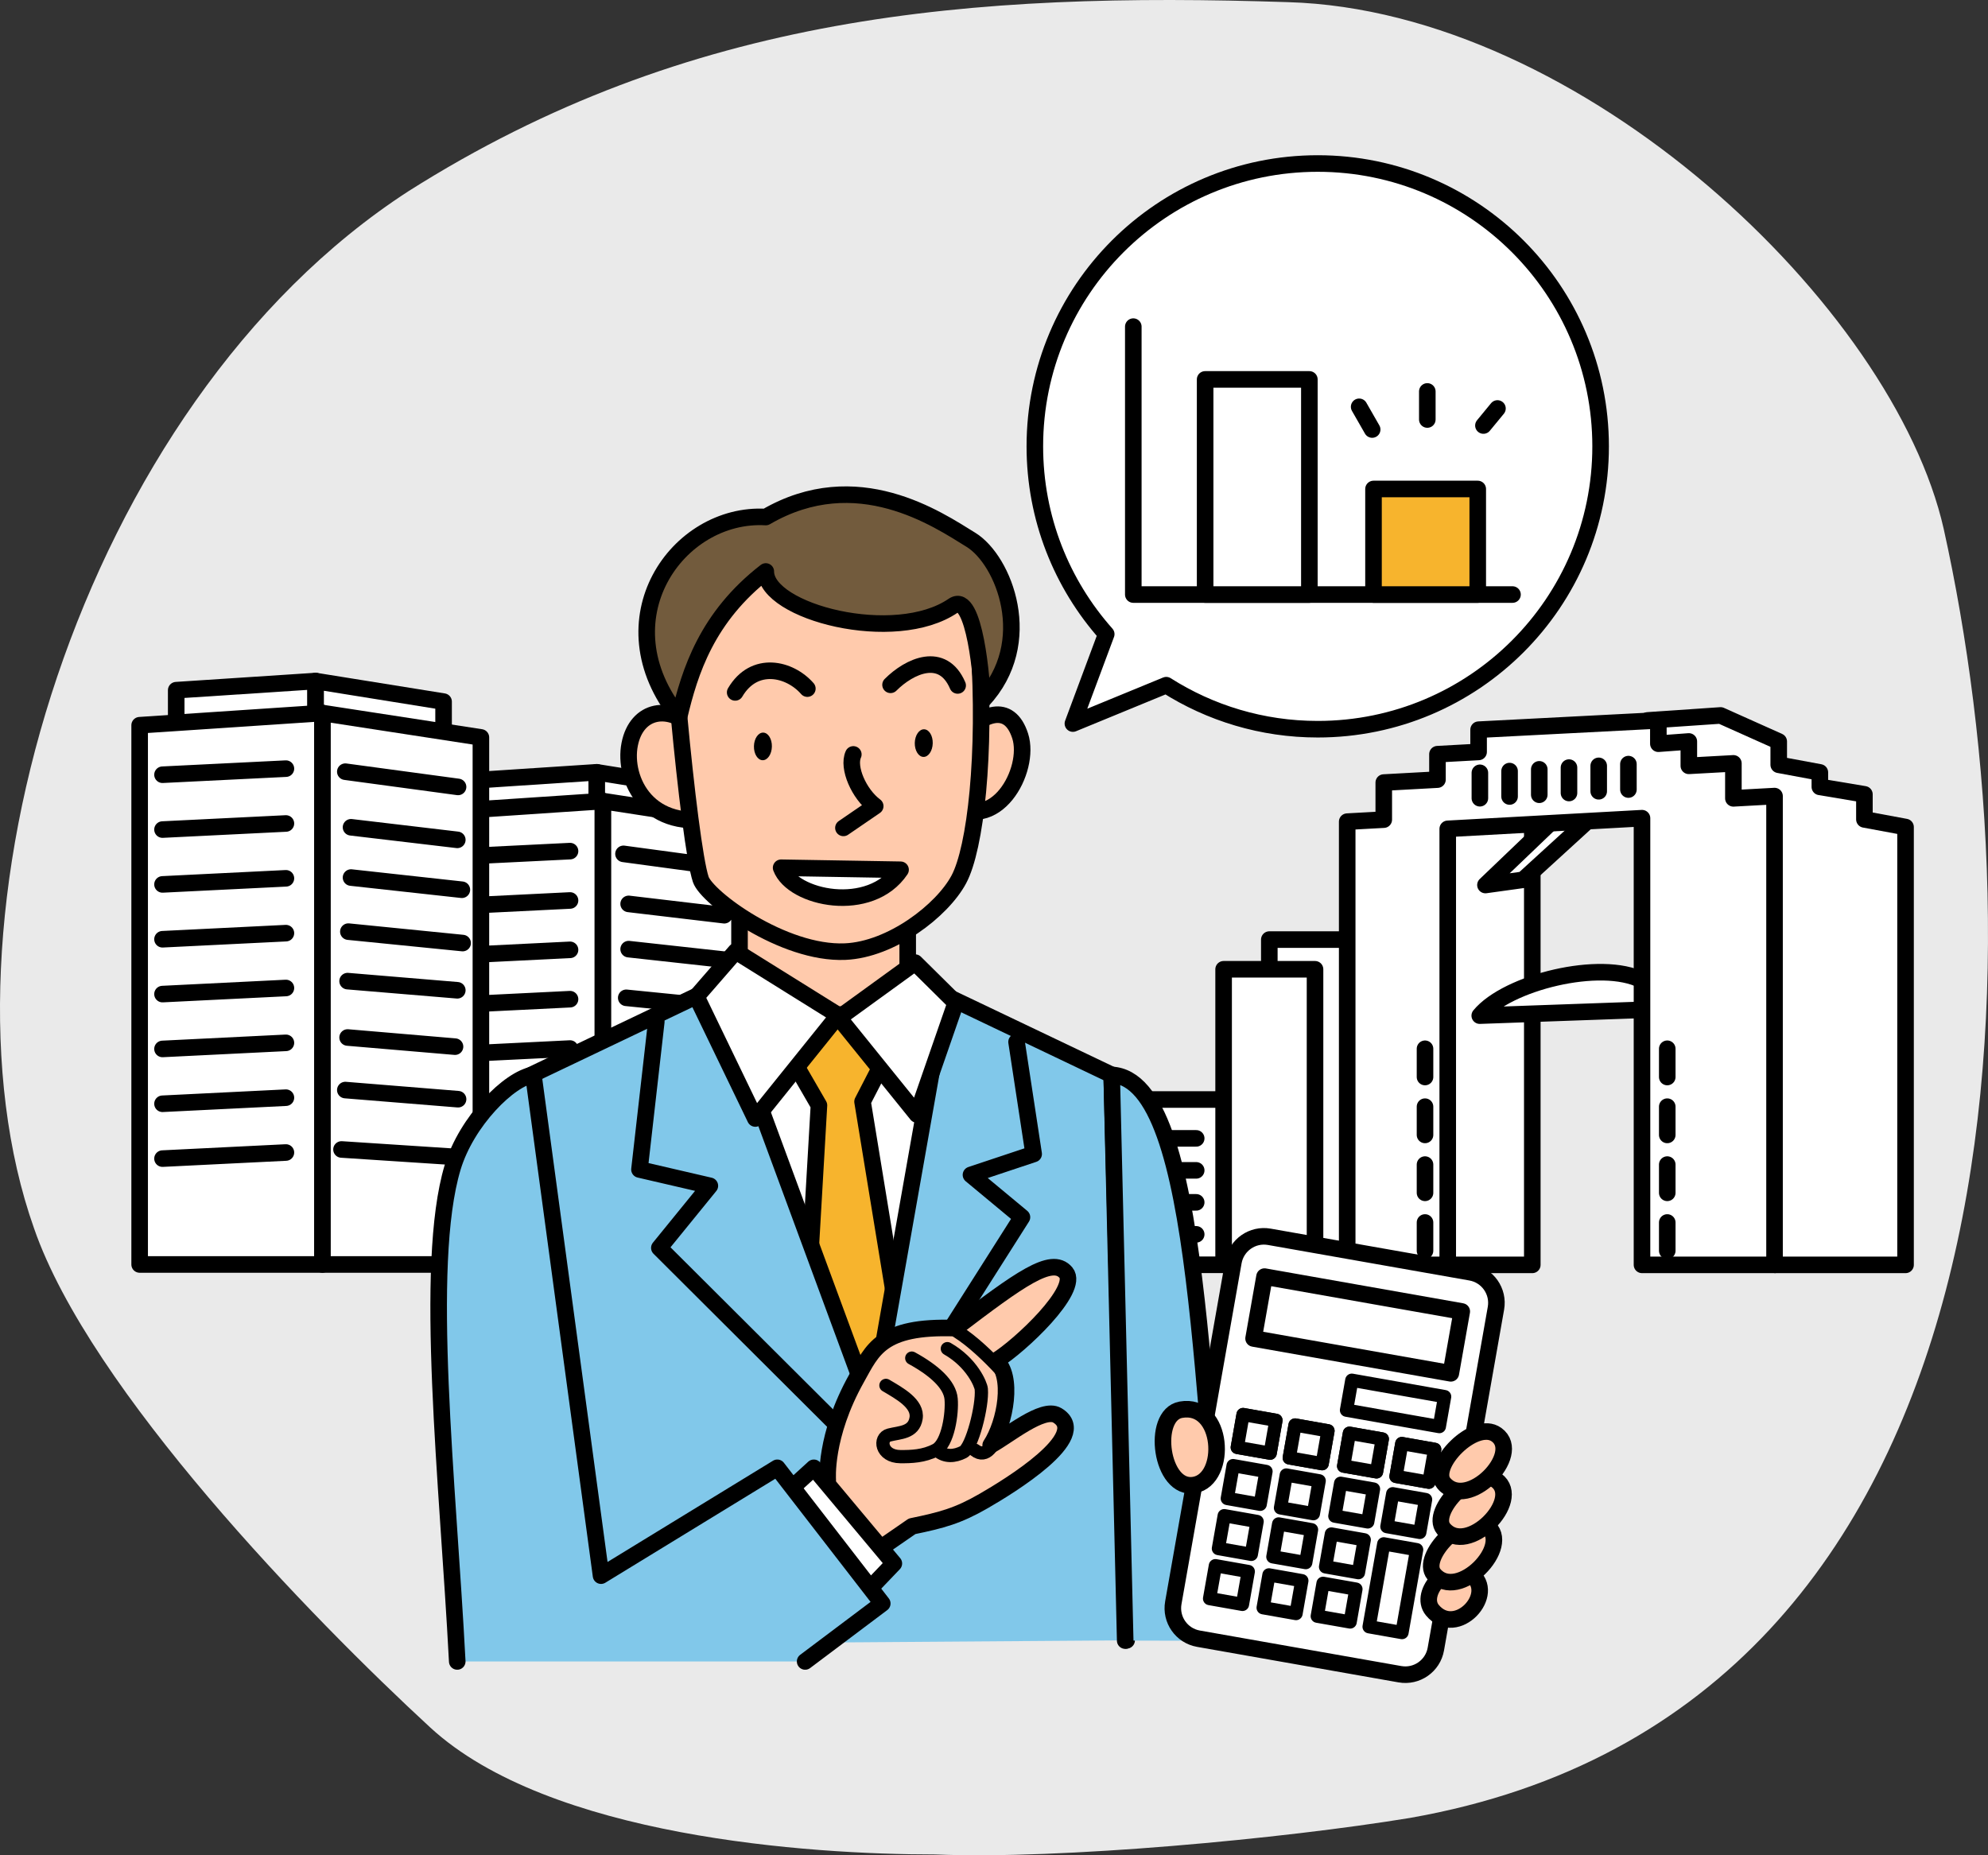<?xml version="1.0" encoding="utf-8"?>
<!-- Generator: Adobe Illustrator 15.0.0, SVG Export Plug-In  -->
<!DOCTYPE svg PUBLIC "-//W3C//DTD SVG 1.1//EN" "http://www.w3.org/Graphics/SVG/1.1/DTD/svg11.dtd">
<svg version="1.1"
	 xmlns="http://www.w3.org/2000/svg" xmlns:xlink="http://www.w3.org/1999/xlink" xmlns:a="http://ns.adobe.com/AdobeSVGViewerExtensions/3.0/"
	 x="0px" y="0px" width="300px" height="280px" viewBox="0 0 300 280" overflow="visible" enable-background="new 0 0 300 280"
	 xml:space="preserve">
<rect x="0" y="0" width="300" height="280" fill="#333333" stroke="none"/>
<defs>
</defs>
<g>
	<path fill="#EAEAEA" d="M5.136,185.381c-16.162-45.673,6.669-124.236,56.504-156.524C103.914,2.083,146.6-1.25,194.359,0.325
		c44.434,1.272,91.406,45.998,98.965,79.534c14.148,63.786,13.471,177.969-80.547,194.506c-19.154,3.149-52.756,6.299-71.671,5.512
		c-18.961,0-58.229-2.625-76.178-19.161C46.981,244.179,13.573,209.793,5.136,185.381z"/>
</g>
<rect x="142.407" y="165.941" fill="#FFFFFF" stroke="#000000" stroke-width="2.5" stroke-linecap="round" stroke-linejoin="round" stroke-miterlimit="10" width="44.658" height="24.945"/>
<rect x="191.547" y="141.803" fill="#FFFFFF" stroke="#000000" stroke-width="2.5" stroke-linecap="round" stroke-linejoin="round" stroke-miterlimit="10" width="12.415" height="49.084"/>
<polygon fill="#FFFFFF" stroke="#000000" stroke-width="2.5" stroke-linecap="round" stroke-linejoin="round" stroke-miterlimit="10" points="
	208.79,190.887 208.79,144.217 203.962,141.803 203.962,190.887 "/>
<rect x="184.65" y="146.285" fill="#FFFFFF" stroke="#000000" stroke-width="2.5" stroke-linecap="round" stroke-linejoin="round" stroke-miterlimit="10" width="13.795" height="44.602"/>
<line fill="#FFFFFF" stroke="#000000" stroke-width="2.5" stroke-linecap="round" stroke-linejoin="round" stroke-miterlimit="10" x1="146.372" y1="171.805" x2="180.513" y2="171.805"/>
<line fill="#FFFFFF" stroke="#000000" stroke-width="2.5" stroke-linecap="round" stroke-linejoin="round" stroke-miterlimit="10" x1="146.372" y1="176.633" x2="180.513" y2="176.633"/>
<line fill="#FFFFFF" stroke="#000000" stroke-width="2.5" stroke-linecap="round" stroke-linejoin="round" stroke-miterlimit="10" x1="146.372" y1="181.461" x2="180.513" y2="181.461"/>
<line fill="#FFFFFF" stroke="#000000" stroke-width="2.5" stroke-linecap="round" stroke-linejoin="round" stroke-miterlimit="10" x1="146.372" y1="186.289" x2="180.513" y2="186.289"/>
<polygon fill="#FFFFFF" stroke="#000000" stroke-width="2.5" stroke-linecap="round" stroke-linejoin="round" stroke-miterlimit="10" points="
	90.055,123.616 90.055,116.556 71.123,117.797 71.123,123.616 "/>
<polygon fill="#FFFFFF" stroke="#000000" stroke-width="2.5" stroke-linecap="round" stroke-linejoin="round" stroke-miterlimit="10" points="
	107.436,123.616 107.436,119.349 90.055,116.556 90.055,123.616 "/>
<polygon fill="#FFFFFF" stroke="#000000" stroke-width="2.5" stroke-linecap="round" stroke-linejoin="round" stroke-miterlimit="10" points="
	66.156,190.836 66.156,122.556 90.986,120.9 90.986,190.836 "/>
<polygon fill="#FFFFFF" stroke="#000000" stroke-width="2.5" stroke-linecap="round" stroke-linejoin="round" stroke-miterlimit="10" points="
	112.504,190.836 112.504,124.211 90.986,120.9 90.986,190.836 "/>
<line fill="#FFFFFF" stroke="#000000" stroke-width="2.5" stroke-linecap="round" stroke-linejoin="round" stroke-miterlimit="10" x1="94.866" y1="136.418" x2="109.297" y2="138.126"/>
<line fill="#FFFFFF" stroke="#000000" stroke-width="2.5" stroke-linecap="round" stroke-linejoin="round" stroke-miterlimit="10" x1="94.089" y1="128.866" x2="109.401" y2="130.936"/>
<line fill="#FFFFFF" stroke="#000000" stroke-width="2.5" stroke-linecap="round" stroke-linejoin="round" stroke-miterlimit="10" x1="94.089" y1="172.111" x2="109.401" y2="173.353"/>
<line fill="#FFFFFF" stroke="#000000" stroke-width="2.5" stroke-linecap="round" stroke-linejoin="round" stroke-miterlimit="10" x1="94.401" y1="164.973" x2="108.987" y2="166.213"/>
<line fill="#FFFFFF" stroke="#000000" stroke-width="2.5" stroke-linecap="round" stroke-linejoin="round" stroke-miterlimit="10" x1="94.401" y1="157.317" x2="109.297" y2="158.558"/>
<line fill="#FFFFFF" stroke="#000000" stroke-width="2.5" stroke-linecap="round" stroke-linejoin="round" stroke-miterlimit="10" x1="94.503" y1="150.592" x2="110.022" y2="152.145"/>
<line fill="#FFFFFF" stroke="#000000" stroke-width="2.5" stroke-linecap="round" stroke-linejoin="round" stroke-miterlimit="10" x1="94.866" y1="143.246" x2="109.919" y2="144.902"/>
<line fill="#FFFFFF" stroke="#000000" stroke-width="2.5" stroke-linecap="round" stroke-linejoin="round" stroke-miterlimit="10" x1="69.26" y1="129.28" x2="86.021" y2="128.453"/>
<line fill="#FFFFFF" stroke="#000000" stroke-width="2.5" stroke-linecap="round" stroke-linejoin="round" stroke-miterlimit="10" x1="69.26" y1="136.729" x2="86.021" y2="135.901"/>
<line fill="#FFFFFF" stroke="#000000" stroke-width="2.5" stroke-linecap="round" stroke-linejoin="round" stroke-miterlimit="10" x1="69.26" y1="144.178" x2="86.021" y2="143.351"/>
<line fill="#FFFFFF" stroke="#000000" stroke-width="2.5" stroke-linecap="round" stroke-linejoin="round" stroke-miterlimit="10" x1="69.26" y1="151.627" x2="86.021" y2="150.799"/>
<line fill="#FFFFFF" stroke="#000000" stroke-width="2.5" stroke-linecap="round" stroke-linejoin="round" stroke-miterlimit="10" x1="69.26" y1="159.076" x2="86.021" y2="158.248"/>
<line fill="#FFFFFF" stroke="#000000" stroke-width="2.5" stroke-linecap="round" stroke-linejoin="round" stroke-miterlimit="10" x1="69.26" y1="166.524" x2="86.021" y2="165.697"/>
<line fill="#FFFFFF" stroke="#000000" stroke-width="2.5" stroke-linecap="round" stroke-linejoin="round" stroke-miterlimit="10" x1="69.26" y1="173.973" x2="86.021" y2="173.146"/>
<polygon fill="#FFFFFF" stroke="#000000" stroke-width="2.5" stroke-linecap="round" stroke-linejoin="round" stroke-miterlimit="10" points="
	47.628,110.63 47.628,102.785 26.591,104.164 26.591,110.63 "/>
<polygon fill="#FFFFFF" stroke="#000000" stroke-width="2.5" stroke-linecap="round" stroke-linejoin="round" stroke-miterlimit="10" points="
	66.939,110.63 66.939,105.889 47.628,102.785 47.628,110.63 "/>
<polygon fill="#FFFFFF" stroke="#000000" stroke-width="2.5" stroke-linecap="round" stroke-linejoin="round" stroke-miterlimit="10" points="
	21.074,190.836 21.074,109.452 48.662,107.613 48.662,190.836 "/>
<polygon fill="#FFFFFF" stroke="#000000" stroke-width="2.5" stroke-linecap="round" stroke-linejoin="round" stroke-miterlimit="10" points="
	72.571,190.836 72.571,111.292 48.662,107.613 48.662,190.836 "/>
<line fill="#FFFFFF" stroke="#000000" stroke-width="2.5" stroke-linecap="round" stroke-linejoin="round" stroke-miterlimit="10" x1="52.972" y1="124.855" x2="69.009" y2="126.751"/>
<line fill="#FFFFFF" stroke="#000000" stroke-width="2.5" stroke-linecap="round" stroke-linejoin="round" stroke-miterlimit="10" x1="52.11" y1="116.464" x2="69.123" y2="118.763"/>
<line fill="#FFFFFF" stroke="#000000" stroke-width="2.5" stroke-linecap="round" stroke-linejoin="round" stroke-miterlimit="10" x1="51.536" y1="173.479" x2="69.123" y2="174.629"/>
<line fill="#FFFFFF" stroke="#000000" stroke-width="2.5" stroke-linecap="round" stroke-linejoin="round" stroke-miterlimit="10" x1="52.111" y1="164.514" x2="69.124" y2="165.893"/>
<line fill="#FFFFFF" stroke="#000000" stroke-width="2.5" stroke-linecap="round" stroke-linejoin="round" stroke-miterlimit="10" x1="52.455" y1="156.582" x2="68.664" y2="157.961"/>
<line fill="#FFFFFF" stroke="#000000" stroke-width="2.5" stroke-linecap="round" stroke-linejoin="round" stroke-miterlimit="10" x1="52.455" y1="148.074" x2="69.009" y2="149.455"/>
<line fill="#FFFFFF" stroke="#000000" stroke-width="2.5" stroke-linecap="round" stroke-linejoin="round" stroke-miterlimit="10" x1="52.57" y1="140.604" x2="69.813" y2="142.328"/>
<line fill="#FFFFFF" stroke="#000000" stroke-width="2.5" stroke-linecap="round" stroke-linejoin="round" stroke-miterlimit="10" x1="52.972" y1="132.442" x2="69.697" y2="134.281"/>
<line fill="#FFFFFF" stroke="#000000" stroke-width="2.5" stroke-linecap="round" stroke-linejoin="round" stroke-miterlimit="10" x1="24.523" y1="116.923" x2="43.145" y2="116.004"/>
<line fill="#FFFFFF" stroke="#000000" stroke-width="2.5" stroke-linecap="round" stroke-linejoin="round" stroke-miterlimit="10" x1="24.523" y1="125.2" x2="43.145" y2="124.281"/>
<line fill="#FFFFFF" stroke="#000000" stroke-width="2.5" stroke-linecap="round" stroke-linejoin="round" stroke-miterlimit="10" x1="24.523" y1="133.476" x2="43.145" y2="132.557"/>
<line fill="#FFFFFF" stroke="#000000" stroke-width="2.5" stroke-linecap="round" stroke-linejoin="round" stroke-miterlimit="10" x1="24.523" y1="141.753" x2="43.145" y2="140.833"/>
<line fill="#FFFFFF" stroke="#000000" stroke-width="2.5" stroke-linecap="round" stroke-linejoin="round" stroke-miterlimit="10" x1="24.523" y1="150.029" x2="43.145" y2="149.109"/>
<line fill="#FFFFFF" stroke="#000000" stroke-width="2.5" stroke-linecap="round" stroke-linejoin="round" stroke-miterlimit="10" x1="24.523" y1="158.307" x2="43.145" y2="157.387"/>
<line fill="#FFFFFF" stroke="#000000" stroke-width="2.5" stroke-linecap="round" stroke-linejoin="round" stroke-miterlimit="10" x1="24.523" y1="166.582" x2="43.145" y2="165.663"/>
<line fill="#FFFFFF" stroke="#000000" stroke-width="2.5" stroke-linecap="round" stroke-linejoin="round" stroke-miterlimit="10" x1="24.523" y1="174.859" x2="43.145" y2="173.939"/>
<polygon fill="#FFFFFF" stroke="#000000" stroke-width="2.5" stroke-linecap="round" stroke-linejoin="round" stroke-miterlimit="10" points="
	231.232,122.897 231.232,190.895 217.574,190.895 217.574,123.325 "/>
<path fill="#FFFFFF" stroke="#000000" stroke-width="2.5" stroke-linecap="round" stroke-linejoin="round" stroke-miterlimit="10" d="
	M247.805,147.944c-6.208-3.177-20.365,0.315-24.503,5.337l24.158-0.861"/>
<polyline fill="#FFFFFF" stroke="#000000" stroke-width="2.5" stroke-linecap="round" stroke-linejoin="round" stroke-miterlimit="10" points="
	239.164,124.275 229.854,132.778 224.162,133.569 233.732,124.412 "/>
<polyline fill="#FFFFFF" stroke="#000000" stroke-width="2.5" stroke-linecap="round" stroke-linejoin="round" stroke-miterlimit="10" points="
	248.647,108.726 259.645,107.976 268.42,111.905 268.42,115.421 274.626,116.573 274.626,118.758 281.35,119.882 281.35,123.666 
	287.557,124.817 287.557,190.895 267.922,190.895 "/>
<polygon fill="#FFFFFF" stroke="#000000" stroke-width="2.5" stroke-linecap="round" stroke-linejoin="round" stroke-miterlimit="10" points="
	247.787,190.895 247.787,123.482 218.472,125.09 218.472,190.895 203.3,190.895 203.3,124.004 208.818,123.701 208.818,118.105 
	216.921,117.661 216.921,113.824 223.129,113.483 223.129,110.126 250.256,108.726 250.256,112.243 254.854,111.902 254.854,115.58 
	261.578,115.21 261.578,120.486 267.787,120.146 267.787,190.895 "/>
<line fill="#FFFFFF" stroke="#000000" stroke-width="2.5" stroke-linecap="round" stroke-linejoin="round" stroke-miterlimit="10" x1="223.322" y1="116.634" x2="223.322" y2="120.471"/>
<line fill="#FFFFFF" stroke="#000000" stroke-width="2.5" stroke-linecap="round" stroke-linejoin="round" stroke-miterlimit="10" x1="227.803" y1="116.372" x2="227.803" y2="120.208"/>
<line fill="#FFFFFF" stroke="#000000" stroke-width="2.5" stroke-linecap="round" stroke-linejoin="round" stroke-miterlimit="10" x1="232.285" y1="116.109" x2="232.285" y2="119.946"/>
<line fill="#FFFFFF" stroke="#000000" stroke-width="2.5" stroke-linecap="round" stroke-linejoin="round" stroke-miterlimit="10" x1="236.769" y1="115.847" x2="236.769" y2="119.683"/>
<line fill="#FFFFFF" stroke="#000000" stroke-width="2.5" stroke-linecap="round" stroke-linejoin="round" stroke-miterlimit="10" x1="241.254" y1="115.584" x2="241.254" y2="119.421"/>
<line fill="#FFFFFF" stroke="#000000" stroke-width="2.5" stroke-linecap="round" stroke-linejoin="round" stroke-miterlimit="10" x1="245.736" y1="115.322" x2="245.736" y2="119.159"/>
<line fill="#FFFFFF" stroke="#000000" stroke-width="2.5" stroke-linecap="round" stroke-linejoin="round" stroke-miterlimit="10" x1="251.598" y1="158.281" x2="251.598" y2="162.545"/>
<line fill="#FFFFFF" stroke="#000000" stroke-width="2.5" stroke-linecap="round" stroke-linejoin="round" stroke-miterlimit="10" x1="251.598" y1="167.021" x2="251.598" y2="171.285"/>
<line fill="#FFFFFF" stroke="#000000" stroke-width="2.5" stroke-linecap="round" stroke-linejoin="round" stroke-miterlimit="10" x1="251.598" y1="175.761" x2="251.598" y2="180.023"/>
<line fill="#FFFFFF" stroke="#000000" stroke-width="2.5" stroke-linecap="round" stroke-linejoin="round" stroke-miterlimit="10" x1="251.598" y1="184.5" x2="251.598" y2="188.764"/>
<line fill="#FFFFFF" stroke="#000000" stroke-width="2.5" stroke-linecap="round" stroke-linejoin="round" stroke-miterlimit="10" x1="215.043" y1="158.281" x2="215.043" y2="162.545"/>
<line fill="#FFFFFF" stroke="#000000" stroke-width="2.5" stroke-linecap="round" stroke-linejoin="round" stroke-miterlimit="10" x1="215.043" y1="167.021" x2="215.043" y2="171.285"/>
<line fill="#FFFFFF" stroke="#000000" stroke-width="2.5" stroke-linecap="round" stroke-linejoin="round" stroke-miterlimit="10" x1="215.043" y1="175.761" x2="215.043" y2="180.023"/>
<line fill="#FFFFFF" stroke="#000000" stroke-width="2.5" stroke-linecap="round" stroke-linejoin="round" stroke-miterlimit="10" x1="215.043" y1="184.5" x2="215.043" y2="188.764"/>
<path fill="#FFFFFF" stroke="#000000" stroke-width="2.5" stroke-linecap="round" stroke-linejoin="round" stroke-miterlimit="10" d="
	M132.444,148.334c3.095,1.031,12.125,3.612,18.315,6.708v60.283H97.097v-60.541c4.129-2.064,17.544-5.677,19.349-6.192
	L132.444,148.334z"/>
<path fill="#FFCAAC" stroke="#000000" stroke-width="2.5" stroke-linecap="round" stroke-linejoin="round" stroke-miterlimit="10" d="
	M107.922,151.23l3.674-1.938v-18.161l25.382-0.381v18.161l2.595,2.18C136.461,157.308,115.222,159.486,107.922,151.23z"/>
<polygon fill="#F7B42D" stroke="#000000" stroke-width="2.5" stroke-linecap="round" stroke-linejoin="round" stroke-miterlimit="10" points="
	127.714,153.062 133.646,159.513 130.164,166.263 138.023,214.294 120.835,214.294 123.583,166.822 119.802,160.286 
	125.478,153.236 "/>
<polyline fill="#81C8EA" stroke="#000000" stroke-width="2.5" stroke-linecap="round" stroke-linejoin="round" stroke-miterlimit="10" points="
	170.014,247.564 167.759,162.226 142.608,150.226 131.562,212.762 108.019,148.937 79.5,162.55 84.75,248.172 "/>
<polygon fill="#FFFFFF" stroke="#000000" stroke-width="2.5" stroke-linecap="round" stroke-linejoin="round" stroke-miterlimit="10" points="
	138.091,145.279 126.596,153.614 138.377,168.199 144.224,151.345 "/>
<polygon fill="#FFFFFF" stroke="#000000" stroke-width="2.5" stroke-linecap="round" stroke-linejoin="round" stroke-miterlimit="10" points="
	111.021,143.581 126.51,153.236 113.982,168.806 105.096,150.397 "/>
<polyline fill="#81C8EA" stroke="#000000" stroke-width="2.5" stroke-linecap="round" stroke-linejoin="round" stroke-miterlimit="10" points="
	99.039,154.192 96.5,176.5 107.121,178.963 99.5,188.334 128.219,216.966 "/>
<polyline fill="#81C8EA" stroke="#000000" stroke-width="2.5" stroke-linecap="round" stroke-linejoin="round" stroke-miterlimit="10" points="
	153.405,157.25 155.984,174.162 146.525,177.315 154.218,183.703 132.613,217.729 "/>
<path fill="#FFCAAC" stroke="#000000" stroke-width="2.5" stroke-linecap="round" stroke-linejoin="round" stroke-miterlimit="10" d="
	M104.913,110.124c-3.798-4.022-8.853-3.095-9.89,2.212c-1.04,5.296,2.784,13.401,13.394,10.997"/>
<path fill="#FFCAAC" stroke="#000000" stroke-width="2.5" stroke-linecap="round" stroke-linejoin="round" stroke-miterlimit="10" d="
	M144.765,111.489c3.374-3.879,7.537-5.545,9.188-0.403c1.649,5.151-3.783,15.089-10.688,9.97"/>
<path fill="#FFCAAC" stroke="#000000" stroke-width="2.5" stroke-linecap="round" stroke-linejoin="round" stroke-miterlimit="10" d="
	M102.479,108.188c1.016,10.877,2.353,21.797,3.27,24.537c0.916,2.734,12.427,11.296,21.786,10.894
	c6.972-0.302,14.637-6.188,17.155-10.894c2.524-4.708,4.131-18.923,3.015-35.383c-0.71-10.484-13.68-15.625-27.821-12.412
	C105.738,88.142,101.517,97.979,102.479,108.188z"/>
<path fill="none" stroke="#000000" stroke-width="2.5" stroke-linecap="round" stroke-linejoin="round" stroke-miterlimit="10" d="
	M128.771,113.858c-0.898,1.965,0.847,5.979,3.304,7.805l-4.797,3.285"/>
<path fill="none" stroke="#000000" stroke-width="2.5" stroke-linecap="round" stroke-linejoin="round" stroke-miterlimit="10" d="
	M144.515,103.449c-2.254-5.26-7.262-2.963-10.127-0.096"/>
<path fill="none" stroke="#000000" stroke-width="2.5" stroke-linecap="round" stroke-linejoin="round" stroke-miterlimit="10" d="
	M110.942,104.5c2.867-4.874,8.218-3.633,10.892-0.574"/>
<path fill="#725B3D" stroke="#000000" stroke-width="2.5" stroke-linecap="round" stroke-linejoin="round" stroke-miterlimit="10" d="
	M115.562,86.249c0,6.115,19.493,11.181,28.285,5.161c3.247-2.225,4.395,11.656,4.395,14.332c8.219-8.792,3.25-21.212-1.719-24.27
	c-4.97-3.059-17.2-11.467-30.961-3.441c-13.376-0.764-24.842,15.575-13.082,30.157C104.096,101.347,106.675,93.13,115.562,86.249z"
	/>
<path d="M116.481,112.68c0.028-1.153-0.56-2.098-1.304-2.114c-0.75-0.021-1.378,0.901-1.403,2.045
	c-0.028,1.156,0.556,2.105,1.309,2.123C115.829,114.75,116.457,113.829,116.481,112.68z"/>
<path d="M140.754,112.181c0.027-1.154-0.557-2.099-1.304-2.115c-0.75-0.018-1.377,0.902-1.405,2.05
	c-0.024,1.151,0.56,2.103,1.312,2.12C140.1,114.253,140.727,113.33,140.754,112.181z"/>
<path fill="#81C8EA" stroke="#000000" stroke-width="2.5" stroke-linecap="round" stroke-linejoin="round" stroke-miterlimit="10" d="
	M185.552,247.635c-4.589-32.68-3.852-84.734-17.793-85.409l2.04,85.375"/>
<path fill="#FFFFFF" stroke="#000000" stroke-width="2.5" stroke-linecap="round" stroke-linejoin="round" stroke-miterlimit="10" d="
	M135.9,131.266c-4.551,6.784-16.275,4.381-18.025-0.304L135.9,131.266z"/>
<path fill="#FFCAAC" stroke="#000000" stroke-width="2.5" stroke-linecap="round" stroke-linejoin="round" stroke-miterlimit="10" d="
	M144.153,200.446c9.72-7.387,14.566-10.921,16.697-8.378c2.127,2.542-6.923,11.074-10.548,13.296
	c2.648,2.226,1.486,9.277-0.804,12.75c2.596-1.398,7.858-5.816,10.056-4.503c5.177,3.096-7.207,10.672-11.103,12.917
	c-3.894,2.246-6.255,2.881-10.811,3.823l-15.354,10.599l-10.5-8.663l13.125-8.925c0,0-0.554-6.598,4.354-15.354
	C131.66,203.734,132.938,200.054,144.153,200.446z"/>
<path fill="none" stroke="#000000" stroke-width="2" stroke-linecap="round" stroke-linejoin="round" stroke-miterlimit="10" d="
	M142.961,203.542c3.73,2.131,5.064,5.428,5.122,6.104c0.218,2.507-1.415,8.849-2.718,9.506c-1.309,0.658-2.707,0.779-3.884-0.208"/>
<path fill="none" stroke="#000000" stroke-width="2" stroke-linecap="round" stroke-linejoin="round" stroke-miterlimit="10" d="
	M137.591,204.969c3.437,1.882,5.753,3.999,5.94,6.165c0.188,2.161-0.463,6.719-2.284,7.694c-1.823,0.976-3.784,1.019-5.367,1.011
	c-2.954-0.018-3.293-2.853-1.692-3.264c1.601-0.41,3.7-0.32,4.055-2.532c0.354-2.21-2.538-3.765-4.549-4.955"/>
<path fill="none" stroke="#000000" stroke-width="2" stroke-linecap="round" stroke-linejoin="round" stroke-miterlimit="10" d="
	M144.469,200.963c2.307,1.436,4.914,3.986,6.494,5.711c1.504,1.64,0.598,6.898-0.163,9.145c-0.758,2.248-1.939,4.395-3.688,3.048"/>
<path fill="#FFFFFF" stroke="#000000" stroke-width="2.5" stroke-linecap="round" stroke-linejoin="round" stroke-miterlimit="10" d="
	M216.677,248.883c-0.448,2.543-2.875,4.242-5.419,3.793l-30.404-5.361c-2.544-0.447-4.243-2.874-3.794-5.418l9.07-51.442
	c0.448-2.543,2.874-4.243,5.418-3.794l30.404,5.361c2.544,0.448,4.244,2.874,3.795,5.418L216.677,248.883z"/>
<rect x="189.744" y="195.333" transform="matrix(-0.985 -0.174 0.174 -0.985 371.848 432.683)" fill="#FFFFFF" stroke="#000000" stroke-width="2.5" stroke-linecap="round" stroke-linejoin="round" stroke-miterlimit="10" width="30.219" height="9.48"/>
<rect x="203.516" y="209.399" transform="matrix(0.985 0.174 -0.174 0.985 39.968 -33.364)" fill="#FFFFFF" stroke="#000000" stroke-width="2" stroke-linecap="round" stroke-linejoin="round" stroke-miterlimit="10" width="14.22" height="4.592"/>
<rect x="186.961" y="213.947" transform="matrix(0.985 0.173 -0.173 0.985 40.441 -29.598)" fill="#FFFFFF" stroke="#000000" stroke-width="2" stroke-linecap="round" stroke-linejoin="round" stroke-miterlimit="10" width="5.036" height="5.036"/>
<rect x="194.985" y="215.361" transform="matrix(0.985 0.174 -0.174 0.985 40.847 -30.994)" fill="#FFFFFF" stroke="#000000" stroke-width="2" stroke-linecap="round" stroke-linejoin="round" stroke-miterlimit="10" width="5.038" height="5.037"/>
<rect x="203.008" y="216.776" transform="matrix(0.985 0.173 -0.173 0.985 41.175 -32.34)" fill="#FFFFFF" stroke="#000000" stroke-width="2" stroke-linecap="round" stroke-linejoin="round" stroke-miterlimit="10" width="5.036" height="5.036"/>
<rect x="211.032" y="218.192" transform="matrix(0.985 0.174 -0.174 0.985 41.64 -33.777)" fill="#FFFFFF" stroke="#000000" stroke-width="2" stroke-linecap="round" stroke-linejoin="round" stroke-miterlimit="10" width="5.037" height="5.036"/>
<rect x="186.961" y="213.947" transform="matrix(0.985 0.173 -0.173 0.985 40.441 -29.598)" fill="#FFFFFF" stroke="#000000" stroke-width="2" stroke-linecap="round" stroke-linejoin="round" stroke-miterlimit="10" width="5.036" height="5.036"/>
<rect x="194.985" y="215.361" transform="matrix(0.985 0.174 -0.174 0.985 40.847 -30.994)" fill="#FFFFFF" stroke="#000000" stroke-width="2" stroke-linecap="round" stroke-linejoin="round" stroke-miterlimit="10" width="5.038" height="5.037"/>
<rect x="203.008" y="216.776" transform="matrix(0.985 0.173 -0.173 0.985 41.175 -32.34)" fill="#FFFFFF" stroke="#000000" stroke-width="2" stroke-linecap="round" stroke-linejoin="round" stroke-miterlimit="10" width="5.036" height="5.036"/>
<rect x="211.032" y="218.192" transform="matrix(0.985 0.174 -0.174 0.985 41.64 -33.777)" fill="#FFFFFF" stroke="#000000" stroke-width="2" stroke-linecap="round" stroke-linejoin="round" stroke-miterlimit="10" width="5.037" height="5.036"/>
<rect x="185.63" y="221.496" transform="matrix(0.985 0.174 -0.174 0.985 41.779 -29.28)" fill="#FFFFFF" stroke="#000000" stroke-width="2" stroke-linecap="round" stroke-linejoin="round" stroke-miterlimit="10" width="5.037" height="5.036"/>
<rect x="193.654" y="222.911" transform="matrix(0.985 0.174 -0.174 0.985 42.147 -30.653)" fill="#FFFFFF" stroke="#000000" stroke-width="2" stroke-linecap="round" stroke-linejoin="round" stroke-miterlimit="10" width="5.037" height="5.036"/>
<rect x="201.677" y="224.326" transform="matrix(0.985 0.173 -0.173 0.985 42.465 -31.994)" fill="#FFFFFF" stroke="#000000" stroke-width="2" stroke-linecap="round" stroke-linejoin="round" stroke-miterlimit="10" width="5.036" height="5.035"/>
<rect x="209.701" y="225.74" transform="matrix(0.985 0.174 -0.174 0.985 42.891 -33.403)" fill="#FFFFFF" stroke="#000000" stroke-width="2" stroke-linecap="round" stroke-linejoin="round" stroke-miterlimit="10" width="5.036" height="5.036"/>
<rect x="184.299" y="229.046" transform="matrix(0.985 0.174 -0.174 0.985 43.062 -28.93)" fill="#FFFFFF" stroke="#000000" stroke-width="2" stroke-linecap="round" stroke-linejoin="round" stroke-miterlimit="10" width="5.038" height="5.037"/>
<rect x="192.322" y="230.459" transform="matrix(0.985 0.173 -0.173 0.985 43.388 -30.278)" fill="#FFFFFF" stroke="#000000" stroke-width="2" stroke-linecap="round" stroke-linejoin="round" stroke-miterlimit="10" width="5.036" height="5.038"/>
<rect x="200.346" y="231.876" transform="matrix(0.985 0.174 -0.174 0.985 43.917 -31.745)" fill="#FFFFFF" stroke="#000000" stroke-width="2" stroke-linecap="round" stroke-linejoin="round" stroke-miterlimit="10" width="5.036" height="5.035"/>
<rect x="207.704" y="233.231" transform="matrix(0.985 0.174 -0.174 0.985 44.81 -32.873)" fill="#FFFFFF" stroke="#000000" stroke-width="2" stroke-linecap="round" stroke-linejoin="round" stroke-miterlimit="10" width="5.038" height="12.703"/>
<rect x="182.968" y="236.595" transform="matrix(0.985 0.174 -0.174 0.985 44.353 -28.584)" fill="#FFFFFF" stroke="#000000" stroke-width="2" stroke-linecap="round" stroke-linejoin="round" stroke-miterlimit="10" width="5.038" height="5.037"/>
<rect x="190.991" y="238.01" transform="matrix(0.985 0.174 -0.174 0.985 44.781 -29.989)" fill="#FFFFFF" stroke="#000000" stroke-width="2" stroke-linecap="round" stroke-linejoin="round" stroke-miterlimit="10" width="5.037" height="5.035"/>
<rect x="199.015" y="239.423" transform="matrix(0.985 0.173 -0.173 0.985 45.045 -31.303)" fill="#FFFFFF" stroke="#000000" stroke-width="2" stroke-linecap="round" stroke-linejoin="round" stroke-miterlimit="10" width="5.036" height="5.037"/>
<path fill="#FFCAAC" stroke="#000000" stroke-width="2.5" stroke-linecap="round" stroke-linejoin="round" stroke-miterlimit="10" d="
	M178.201,212.759c-4.535,0.812-3.032,12.266,2.032,11.359C185.3,223.211,184.648,211.605,178.201,212.759z"/>
<path fill="#FFCAAC" stroke="#000000" stroke-width="2.5" stroke-linecap="round" stroke-linejoin="round" stroke-miterlimit="10" d="
	M221.979,237.575c-3.271-2.367-8,2.812-5.826,5.435C219.759,247.36,226.029,240.508,221.979,237.575z"/>
<path fill="#FFCAAC" stroke="#000000" stroke-width="2.5" stroke-linecap="round" stroke-linejoin="round" stroke-miterlimit="10" d="
	M224.364,230.279c-3.271-2.368-10.144,4.688-7.97,7.311C220.003,241.94,228.414,233.212,224.364,230.279z"/>
<path fill="#FFCAAC" stroke="#000000" stroke-width="2.5" stroke-linecap="round" stroke-linejoin="round" stroke-miterlimit="10" d="
	M225.813,223.409c-3.271-2.367-10.144,4.688-7.97,7.312C221.451,235.071,229.863,226.342,225.813,223.409z"/>
<path fill="#FFCAAC" stroke="#000000" stroke-width="2.5" stroke-linecap="round" stroke-linejoin="round" stroke-miterlimit="10" d="
	M225.839,216.526c-3.271-2.368-10.143,4.69-7.969,7.312C221.478,228.188,229.89,219.46,225.839,216.526z"/>
<polyline fill="#FFFFFF" stroke="#000000" stroke-width="2.5" stroke-linecap="round" stroke-linejoin="round" stroke-miterlimit="10" points="
	116.774,227.037 122.812,221.524 134.887,235.962 129.112,242 "/>
<path fill="#81C8EA" stroke="#000000" stroke-width="2.5" stroke-linecap="round" stroke-linejoin="round" stroke-miterlimit="10" d="
	M121.5,250.749L133.138,242L117.3,221.524L90.7,237.8l-10.21-75.574C76.901,162.729,70.4,169.2,68.3,176.2
	c-4.434,14.78-0.7,47.6,0.7,74.549"/>
<g>
	<g>
		<path fill="#FFFFFF" d="M198.852,24.678c-23.574,0-42.688,19.111-42.688,42.687c0,10.877,4.075,20.799,10.772,28.337l-5.03,13.5
			l14.087-5.793c6.61,4.201,14.447,6.645,22.858,6.645c23.578,0,42.691-19.112,42.691-42.689
			C241.543,43.789,222.43,24.678,198.852,24.678z"/>
	</g>
	<g>
		
			<path fill="none" stroke="#000000" stroke-width="2.5" stroke-linecap="round" stroke-linejoin="round" stroke-miterlimit="10" d="
			M198.852,24.678c-23.574,0-42.688,19.111-42.688,42.687c0,10.877,4.075,20.799,10.772,28.337l-5.03,13.5l14.087-5.793
			c6.61,4.201,14.447,6.645,22.858,6.645c23.578,0,42.691-19.112,42.691-42.689C241.543,43.789,222.43,24.678,198.852,24.678z"/>
	</g>
</g>
<polyline fill="#FFFFFF" stroke="#000000" stroke-width="2.5" stroke-linecap="round" stroke-linejoin="round" stroke-miterlimit="10" points="
	171.021,49.296 171.021,89.73 228.244,89.73 "/>
<rect x="181.861" y="57.262" fill="#FFFFFF" stroke="#000000" stroke-width="2.5" stroke-linecap="round" stroke-linejoin="round" stroke-miterlimit="10" width="15.729" height="32.469"/>
<rect x="207.27" y="73.798" fill="#F7B42D" stroke="#000000" stroke-width="2.5" stroke-linecap="round" stroke-linejoin="round" stroke-miterlimit="10" width="15.73" height="15.933"/>
<line fill="#F7B42D" stroke="#000000" stroke-width="2.5" stroke-linecap="round" stroke-linejoin="round" stroke-miterlimit="10" x1="205.104" y1="61.396" x2="207.068" y2="64.824"/>
<line fill="#F7B42D" stroke="#000000" stroke-width="2.5" stroke-linecap="round" stroke-linejoin="round" stroke-miterlimit="10" x1="215.389" y1="59.077" x2="215.389" y2="63.312"/>
<line fill="#F7B42D" stroke="#000000" stroke-width="2.5" stroke-linecap="round" stroke-linejoin="round" stroke-miterlimit="10" x1="225.975" y1="61.648" x2="223.857" y2="64.22"/>
</svg>
